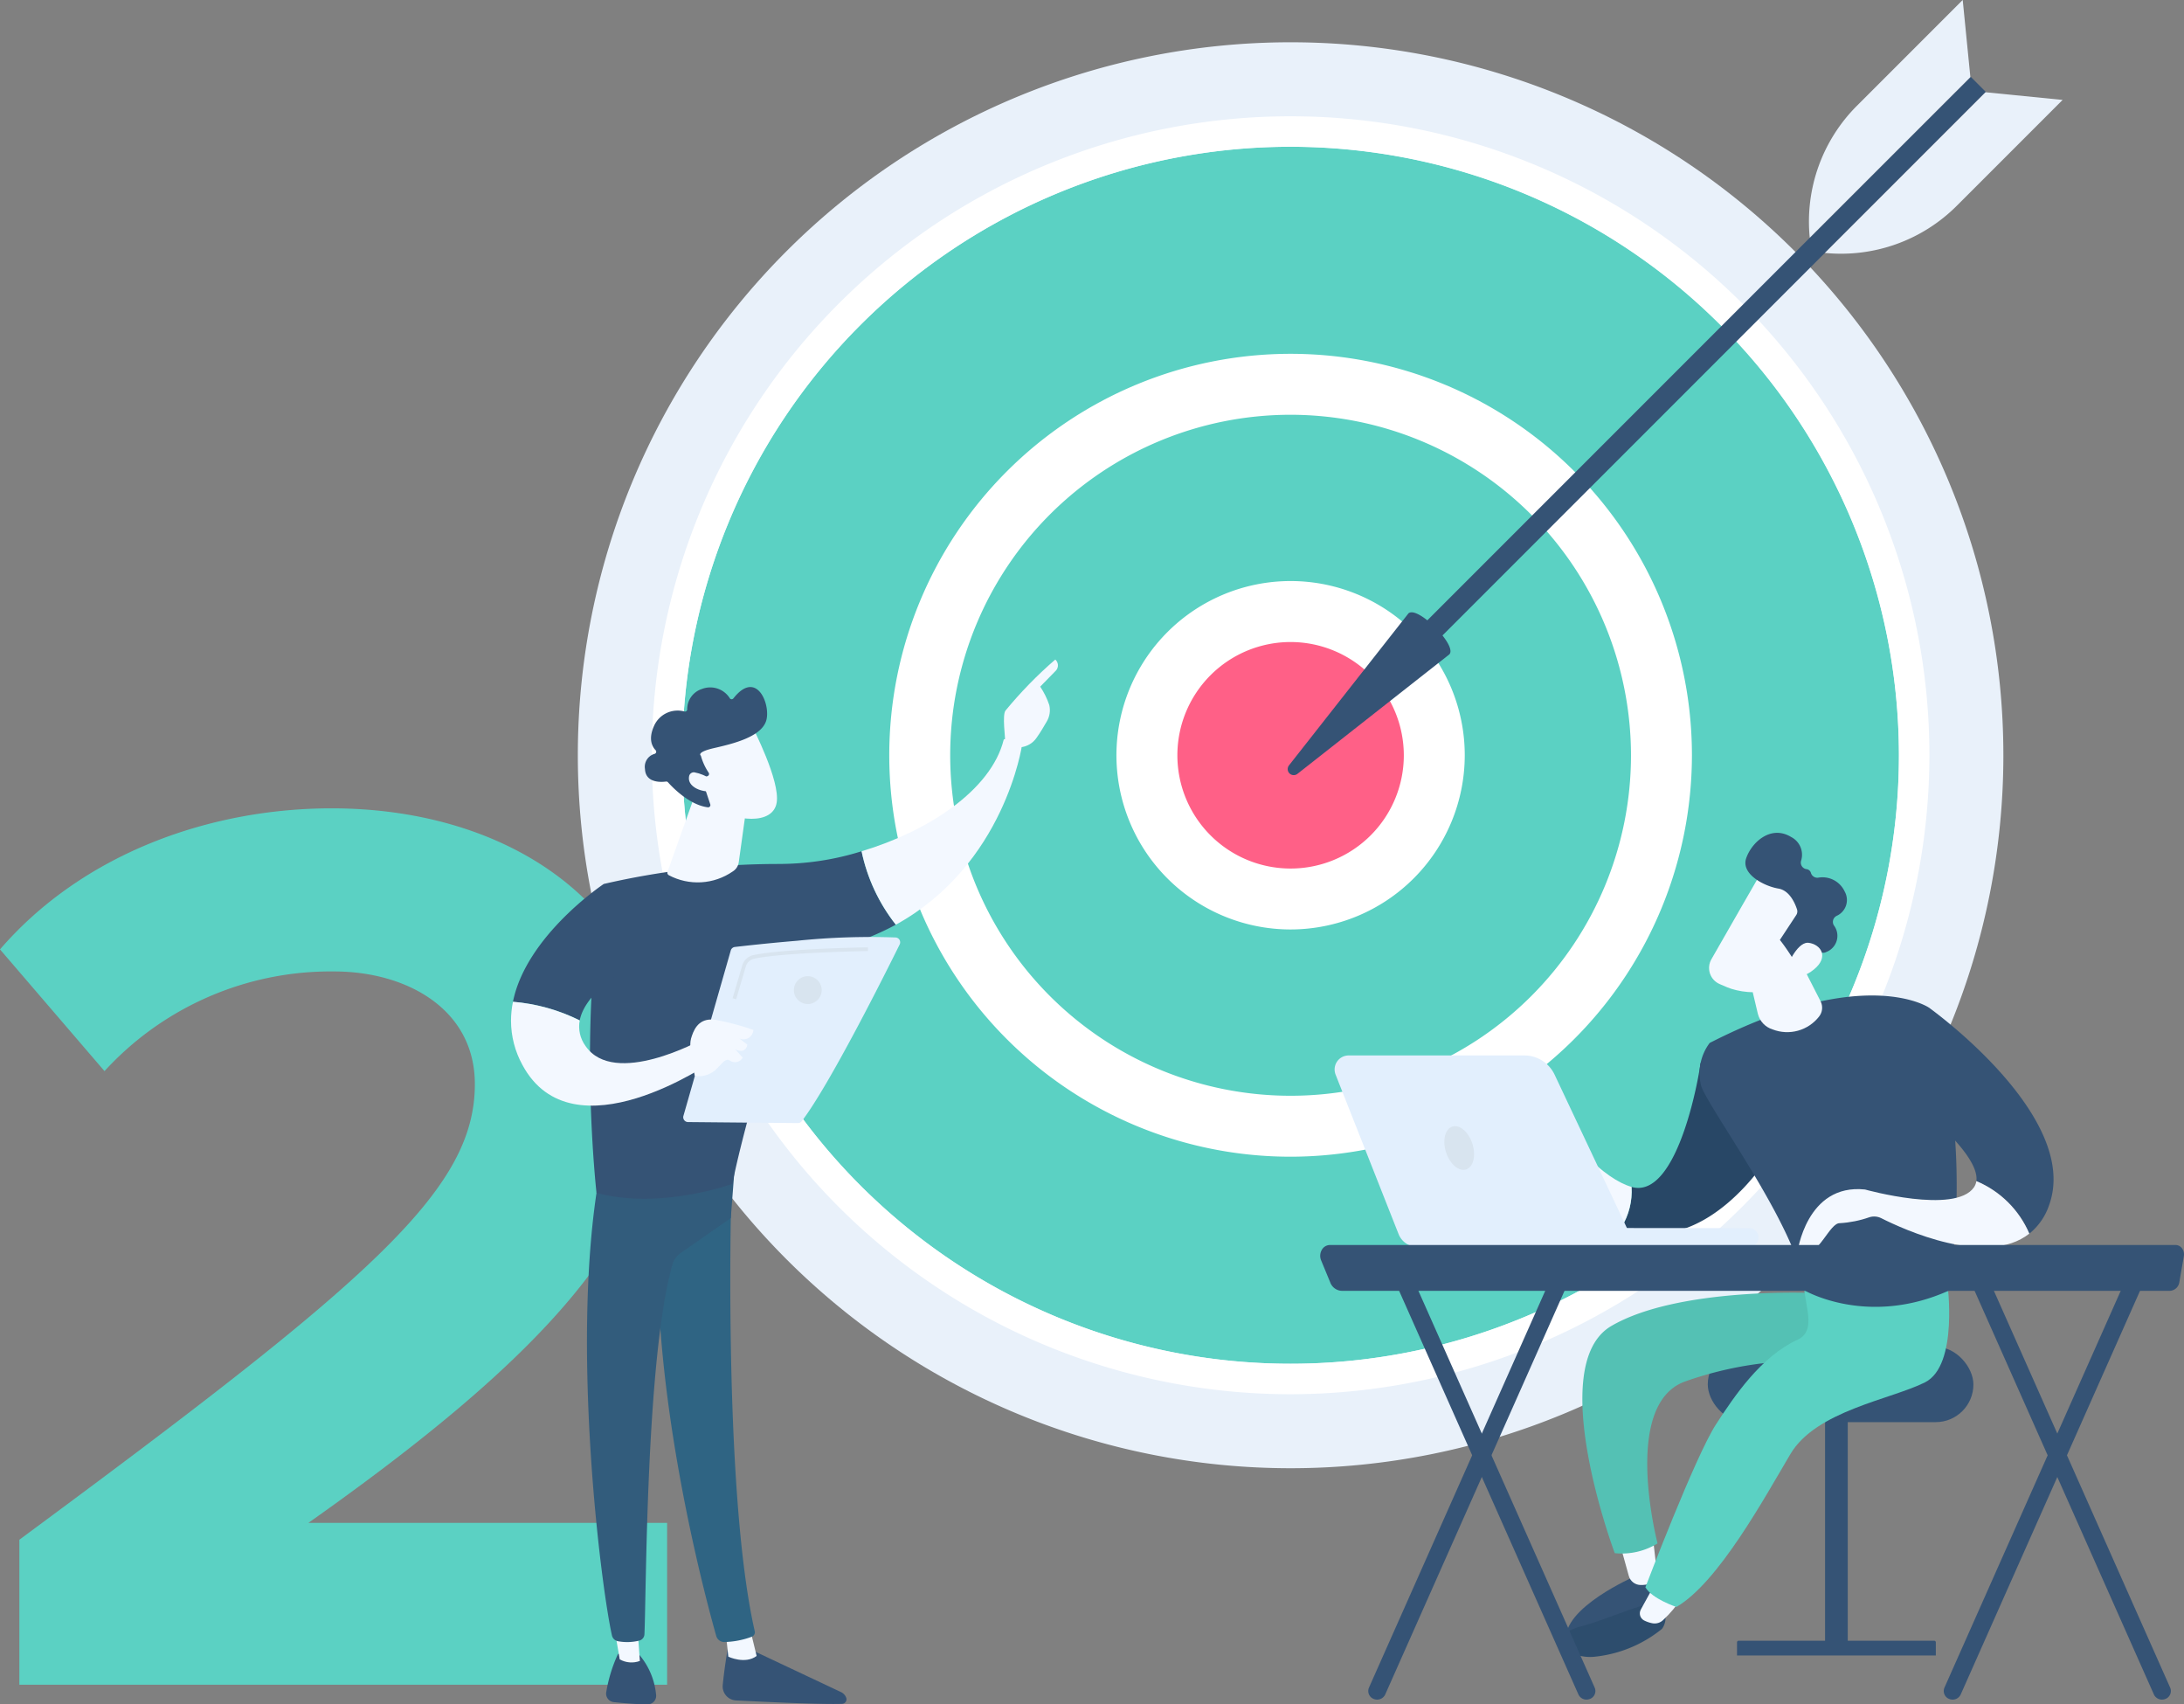 <svg xmlns="http://www.w3.org/2000/svg" xmlns:xlink="http://www.w3.org/1999/xlink" width="246.255" height="192.122" viewBox="0 0 246.255 192.122">
  <rect x="0" y="0" width="246.255" height="192.122" fill="#808080" stroke="none"/>
  <defs>
    <clipPath id="clip-path">
      <rect id="Rectangle_761" data-name="Rectangle 761" width="188.637" height="192.122" fill="none"/>
    </clipPath>
    <clipPath id="clip-path-2">
      <path id="Path_3779" data-name="Path 3779" d="M323.56,2454.07l.3,2.782s1.887.9,3.191-.081l-.755-3.1Z" transform="translate(-323.56 -2453.667)" fill="#f3f8ff"/>
    </clipPath>
    <clipPath id="clip-path-4">
      <path id="Path_3782" data-name="Path 3782" d="M154.144,2442.4l.73,4.209a2.717,2.717,0,0,0,2.267.178l-.325-4.524Z" transform="translate(-154.144 -2442.267)" fill="#f3f8ff"/>
    </clipPath>
    <clipPath id="clip-path-6">
      <path id="Path_3785" data-name="Path 3785" d="M544.416,1112.8c-1.423,5.766-8.641,10.383-16.032,12.6a19.933,19.933,0,0,0,3.861,8.278c12.3-6.76,14.235-20.28,14.235-20.28a1.783,1.783,0,0,0-1.421-.718,1.741,1.741,0,0,0-.643.117" transform="translate(-528.384 -1112.683)" fill="#f3f8ff"/>
    </clipPath>
    <clipPath id="clip-path-7">
      <path id="Path_3786" data-name="Path 3786" d="M743.136,999.535c-.36.482-.023,3.036-.006,3.632.64,1.249,1.751.8,1.658.492a2.466,2.466,0,0,0,1.863-1.075c.409-.57.843-1.3,1.161-1.859a2.5,2.5,0,0,0,.267-1.836,8.621,8.621,0,0,0-1.021-2.067l1.8-1.839a.875.875,0,0,0-.1-1.216,47.523,47.523,0,0,0-5.625,5.769" transform="translate(-742.971 -993.766)" fill="#f3f8ff"/>
    </clipPath>
    <clipPath id="clip-path-8">
      <path id="Path_3787" data-name="Path 3787" d="M758.686,1051.972l-.523,1.366,1.433,1.62a18.67,18.67,0,0,1,.88-3.3c.367-.585.182-.872-.153-1.047Z" transform="translate(-758.163 -1050.611)" fill="#f3f8ff"/>
    </clipPath>
    <clipPath id="clip-path-10">
      <path id="Path_3789" data-name="Path 3789" d="M0,1511.653v.018a10.36,10.36,0,0,0,1.273,4.935c5.662,10.6,21.439-.378,21.439-.378l-1.267-2.416s-9.8,5.417-13.046.681a3.7,3.7,0,0,1-.651-2.88,20.552,20.552,0,0,0-7.529-2.1A10.889,10.889,0,0,0,0,1511.653" transform="translate(0 -1509.518)" fill="#f3f8ff"/>
    </clipPath>
    <clipPath id="clip-path-11">
      <path id="Path_3790" data-name="Path 3790" d="M235.7,1208.257a.308.308,0,0,0,.137.373,6.954,6.954,0,0,0,7.217-.417,1.451,1.451,0,0,0,.678-1.03l1.028-7.395-6.021-.057Z" transform="translate(-235.686 -1199.731)" fill="#f3f8ff"/>
    </clipPath>
    <clipPath id="clip-path-12">
      <path id="Path_3791" data-name="Path 3791" d="M261.966,1096.862l2.393,6.625c3.5,2.04,7.52,2.255,7.96-.211s-2.75-8.611-2.75-8.611Z" transform="translate(-261.966 -1094.666)" fill="#f3f8ff"/>
    </clipPath>
    <clipPath id="clip-path-14">
      <path id="Path_3793" data-name="Path 3793" d="M268.078,1164.179c-.182,1.335,2.064,1.956,3.184,1.468l-.7-1.194a4.6,4.6,0,0,0-1.885-.8.544.544,0,0,0-.594.53" transform="translate(-268.067 -1163.649)" fill="#f3f8ff"/>
    </clipPath>
    <clipPath id="clip-path-16">
      <path id="Path_3795" data-name="Path 3795" d="M270.3,1538.364c-.3,1.085.444,4.144.444,4.144a2.815,2.815,0,0,0,2.545-.889c.584-.573.93-1.146,1.4-.837a.99.99,0,0,0,1.449-.333l-.849-.937c1.244.6,1.375-.527,1.375-.527l-.913-.707a1.109,1.109,0,0,0,1.588-.957,28.331,28.331,0,0,0-4.223-1.126,3.327,3.327,0,0,0-.523-.044c-1.523,0-2.024,1.234-2.3,2.214" transform="translate(-270.229 -1536.15)" fill="#f3f8ff"/>
    </clipPath>
    <clipPath id="clip-path-18">
      <path id="Path_3800" data-name="Path 3800" d="M1673.879,2321.624l.814,2.937a1.4,1.4,0,0,0,1.359,1.02,3.128,3.128,0,0,0,1.048-.16,1.2,1.2,0,0,0,.76-1.275l-.42-3.631Z" transform="translate(-1673.879 -2320.514)" fill="#f3f8ff"/>
    </clipPath>
    <clipPath id="clip-path-20">
      <path id="Path_3803" data-name="Path 3803" d="M1701.457,2385.3a.9.9,0,0,0,.346,1.218,3.562,3.562,0,0,0,.918.322,1.379,1.379,0,0,0,1.282-.386,12.354,12.354,0,0,0,2.026-2.433l-2.8-1.943Z" transform="translate(-1701.345 -2382.073)" fill="#f3f8ff"/>
    </clipPath>
    <clipPath id="clip-path-22">
      <path id="Path_3806" data-name="Path 3806" d="M1495.6,1718.8c-2.347.965-4.849,5.131-4.849,5.131a1.546,1.546,0,0,0,1.944.43c1.05-.661,3.746-2.391,3.746-2.391a14.577,14.577,0,0,0-.906,2.3c.007.363,1.176.305,1.24-.678.032-.5.545-.865,1.042-1.106a1.007,1.007,0,0,1,1.329.45,12,12,0,0,0,5.289,5.357,7.719,7.719,0,0,0,1.137-4.538c-1.464-.418-3.308-1.62-5.634-4a4.762,4.762,0,0,0-2.983-1.231,3.541,3.541,0,0,0-1.354.27" transform="translate(-1490.747 -1718.528)" fill="#f3f8ff"/>
    </clipPath>
    <clipPath id="clip-path-24">
      <path id="Path_3808" data-name="Path 3808" d="M1859.36,1434.527l1.483,6.254a2.457,2.457,0,0,0,1.674,1.782,4.552,4.552,0,0,0,5.237-1.458,1.594,1.594,0,0,0,.165-1.718l-2.86-5.6Z" transform="translate(-1859.36 -1433.784)" fill="#f3f8ff"/>
    </clipPath>
    <clipPath id="clip-path-26">
      <path id="Path_3810" data-name="Path 3810" d="M1958.62,1780.378c-2.112,3.1-12.294.255-12.294.255-6.649-.7-7.633,7.159-7.633,7.159,1.2.643,2.148-.472,2.975-1.588.67-.9,1.258-1.807,1.828-1.776a12.221,12.221,0,0,0,3.331-.67,1.788,1.788,0,0,1,1.341.112c2.533,1.278,11.853,5.541,16.687,1.738a11.183,11.183,0,0,0-5.973-5.921,1.611,1.611,0,0,1-.263.689" transform="translate(-1938.694 -1779.689)" fill="#f3f8ff"/>
    </clipPath>
    <clipPath id="clip-path-27">
      <path id="Path_3811" data-name="Path 3811" d="M1811.8,1308.443c-.091.078-3.863,6.667-5.783,10.025a1.975,1.975,0,0,0,.938,2.8l.832.356c1.137.487,3.581.9,4.543.118l6.063-6.4s-3.75-7.131-5.969-7.132a.928.928,0,0,0-.625.237" transform="translate(-1805.758 -1308.206)" fill="#f3f8ff"/>
    </clipPath>
    <clipPath id="clip-path-29">
      <path id="Path_3813" data-name="Path 3813" d="M1922.165,1423.391s.981,1.914,3.131.128c1.729-1.436.727-2.82-.613-2.989a.853.853,0,0,0-.109-.007c-1.294,0-2.41,2.867-2.41,2.867" transform="translate(-1922.165 -1420.524)" fill="#f3f8ff"/>
    </clipPath>
  </defs>
  <g id="Group_9111" data-name="Group 9111" transform="translate(-400 -540.705)">
    <path id="Path_661" data-name="Path 661" d="M2.183,82.443C41.9,53.114,53.542,43.045,53.542,31.08c0-8.463-7.711-12.694-15.859-12.694a34.559,34.559,0,0,0-25.9,11.235L0,15.9C9.458,4.961,23.861,0,37.392,0c20.66,0,37.1,11.673,37.1,31.08,0,16.635-13.676,31.081-39.719,49.465H75.22v18.24H2.183Z" transform="translate(400 631.823)" fill="#5bd1c3"/>
    <g id="Group_8913" data-name="Group 8913" transform="translate(457.618 540.705)" clip-path="url(#clip-path)">
      <path id="Path_3768" data-name="Path 3768" d="M261.439,144.085A80.368,80.368,0,1,1,181.07,63.717a80.368,80.368,0,0,1,80.368,80.368" transform="translate(-93.168 -58.951)" fill="#e9f1fa"/>
      <path id="Path_3769" data-name="Path 3769" d="M395.309,289.731a68.591,68.591,0,1,1-68.591-68.591,68.591,68.591,0,0,1,68.591,68.591" transform="translate(-238.816 -204.597)" fill="#5bd1c3"/>
      <path id="Path_3770" data-name="Path 3770" d="M284.232,319.269a72.027,72.027,0,1,1,72.027-72.027,72.108,72.108,0,0,1-72.027,72.027m0-140.618a68.591,68.591,0,1,0,68.591,68.591,68.669,68.669,0,0,0-68.591-68.591" transform="translate(-196.33 -162.107)" fill="#fff"/>
      <path id="Path_3771" data-name="Path 3771" d="M699.659,620.858a41.817,41.817,0,1,1-41.817-41.817,41.817,41.817,0,0,1,41.817,41.817" transform="translate(-569.941 -535.723)" fill="#5bd1c3"/>
      <path id="Path_3772" data-name="Path 3772" d="M615.356,623.626a45.252,45.252,0,1,1,45.252-45.252,45.3,45.3,0,0,1-45.252,45.252m0-83.633a38.381,38.381,0,1,0,38.381,38.381,38.424,38.424,0,0,0-38.381-38.381" transform="translate(-527.454 -493.239)" fill="#fff"/>
      <path id="Path_3773" data-name="Path 3773" d="M990.833,937.646a16.2,16.2,0,1,1-16.2-16.2,16.2,16.2,0,0,1,16.2,16.2" transform="translate(-886.73 -852.511)" fill="#ff6087"/>
      <path id="Path_3774" data-name="Path 3774" d="M932.145,914.793a19.637,19.637,0,1,1,19.637-19.636,19.658,19.658,0,0,1-19.637,19.636m0-32.4a12.766,12.766,0,1,0,12.766,12.766,12.78,12.78,0,0,0-12.766-12.766" transform="translate(-844.243 -810.022)" fill="#fff"/>
      <rect id="Rectangle_760" data-name="Rectangle 760" width="91.383" height="2.413" transform="translate(99.97 73.274) rotate(-45)" fill="#355375"/>
      <path id="Path_3775" data-name="Path 3775" d="M1184.143,922.747c.979-.979,5.594,3.636,4.615,4.615l-17.117,13.457a.68.68,0,0,1-.955-.955Z" transform="translate(-1082.965 -853.59)" fill="#355375"/>
      <path id="Path_3776" data-name="Path 3776" d="M1998.385,139.015l8.693.864-11.934,11.934a18.45,18.45,0,0,1-14.871,5.313Z" transform="translate(-1832.128 -128.616)" fill="#e9f1fa"/>
      <path id="Path_3777" data-name="Path 3777" d="M1974.456,8.7,1973.592,0l-11.934,11.934a18.45,18.45,0,0,0-5.313,14.87Z" transform="translate(-1809.906 -0.005)" fill="#e9f1fa"/>
      <path id="Path_3778" data-name="Path 3778" d="M319.679,2477.341s-.433,2.319-.656,4.616a1.584,1.584,0,0,0,1.5,1.731c3.061.157,9.609.467,11.96.385a.515.515,0,0,0,.46-.7,1.154,1.154,0,0,0-.584-.627l-10.772-5.076Z" transform="translate(-295.15 -2292.01)" fill="#355375"/>
    </g>
    <g id="Group_8915" data-name="Group 8915" transform="translate(481.823 724.265)" clip-path="url(#clip-path-2)">
      <rect id="Rectangle_762" data-name="Rectangle 762" width="4.118" height="3.533" transform="translate(-0.039 4.085) rotate(-89.456)" fill="#f3f8ff"/>
    </g>
    <g id="Group_8917" data-name="Group 8917" transform="translate(457.618 540.705)" clip-path="url(#clip-path)">
      <path id="Path_3780" data-name="Path 3780" d="M226.8,1759.888c-.149.724-1.11,36.2,2.531,52.139a.54.54,0,0,1-.323.625,9.393,9.393,0,0,1-3.1.6.93.93,0,0,1-.916-.676c-1.049-3.7-6.068-22.234-6.577-39.9-.569-19.738.006-.672.006-.672l.56-12.192Z" transform="translate(-201.849 -1628.16)" fill="#2f6483"/>
      <path id="Path_3781" data-name="Path 3781" d="M144.684,2491.953a16.712,16.712,0,0,0-1.326,4.276.967.967,0,0,0,.839,1.166c1.01.109,2.566.252,3.813.255a.964.964,0,0,0,.964-1.066,8.128,8.128,0,0,0-1.855-4.476Z" transform="translate(-132.613 -2305.528)" fill="#355375"/>
    </g>
    <g id="Group_8919" data-name="Group 8919" transform="translate(469.149 723.412)" clip-path="url(#clip-path-4)">
      <rect id="Rectangle_764" data-name="Rectangle 764" width="4.949" height="3.044" transform="matrix(0.009, -1, 1, 0.009, -0.047, 4.92)" fill="#f3f8ff"/>
    </g>
    <g id="Group_8921" data-name="Group 8921" transform="translate(457.618 540.705)" clip-path="url(#clip-path)">
      <path id="Path_3783" data-name="Path 3783" d="M115.856,1750.99c-3.281,18.692.231,46.278,1.453,51.682a.841.841,0,0,0,.673.645,5.649,5.649,0,0,0,2.427-.074.77.77,0,0,0,.561-.7c.212-4.358.16-31.123,3.152-41.673a2.4,2.4,0,0,1,.939-1.317l5.648-3.935.492-6.443Z" transform="translate(-105.926 -1618.316)" fill="#325c7c"/>
      <path id="Path_3784" data-name="Path 3784" d="M140.164,1284.14a87.389,87.389,0,0,0-19.577,2.254c-2.925,16.142-.817,34.814-.817,34.814,7.179,1.956,15.327-1.008,15.327-1.008,1.261-6.747,7.023-25.714,7.023-25.714a30.623,30.623,0,0,0,11.4-3.5,19.935,19.935,0,0,1-3.861-8.278,31.191,31.191,0,0,1-9.495,1.429" transform="translate(-110.13 -1186.751)" fill="#355375"/>
    </g>
    <g id="Group_8923" data-name="Group 8923" transform="translate(497.147 623.945)" clip-path="url(#clip-path-6)">
      <rect id="Rectangle_766" data-name="Rectangle 766" width="21.169" height="18.294" transform="translate(-0.199 20.996) rotate(-89.456)" fill="#f3f8ff"/>
    </g>
    <g id="Group_8925" data-name="Group 8925" transform="translate(513.2 615.049)" clip-path="url(#clip-path-7)">
      <rect id="Rectangle_767" data-name="Rectangle 767" width="12.421" height="10.394" transform="translate(-4.185 8.85) rotate(-65.729)" fill="#f3f8ff"/>
    </g>
    <g id="Group_8927" data-name="Group 8927" transform="translate(514.336 619.301)" clip-path="url(#clip-path-8)">
      <rect id="Rectangle_768" data-name="Rectangle 768" width="5.105" height="4.638" transform="translate(-2.003 3.017) rotate(-56.416)" fill="#f3f8ff"/>
    </g>
    <g id="Group_8929" data-name="Group 8929" transform="translate(457.618 540.705)" clip-path="url(#clip-path)">
      <path id="Path_3788" data-name="Path 3788" d="M16.633,1340.987l-3.48-9.036s-8.74,5.817-10.239,13.284a20.55,20.55,0,0,1,7.529,2.1c.676-3.526,6.19-6.344,6.19-6.344" transform="translate(-2.696 -1232.307)" fill="#355375"/>
    </g>
    <g id="Group_8931" data-name="Group 8931" transform="translate(457.618 653.633)" clip-path="url(#clip-path-10)">
      <rect id="Rectangle_770" data-name="Rectangle 770" width="17.899" height="22.878" transform="translate(-0.168 17.682) rotate(-89.456)" fill="#f3f8ff"/>
    </g>
    <g id="Group_8933" data-name="Group 8933" transform="translate(475.25 630.457)" clip-path="url(#clip-path-11)">
      <rect id="Rectangle_771" data-name="Rectangle 771" width="13.656" height="12.985" transform="translate(-4.375 8.431) rotate(-62.745)" fill="#f3f8ff"/>
    </g>
    <g id="Group_8935" data-name="Group 8935" transform="translate(477.216 622.597)" clip-path="url(#clip-path-12)">
      <rect id="Rectangle_772" data-name="Rectangle 772" width="15.109" height="15.018" transform="matrix(0.529, -0.849, 0.849, 0.529, -4.972, 7.98)" fill="#f3f8ff"/>
    </g>
    <g id="Group_8937" data-name="Group 8937" transform="translate(457.618 540.705)" clip-path="url(#clip-path)">
      <path id="Path_3792" data-name="Path 3792" d="M208.991,1045.237a.252.252,0,0,0,.114-.368,6.571,6.571,0,0,1-.885-1.927s-.58-.38,1.494-.855,5.169-1.215,5.835-2.971c.649-1.712-.972-6.048-3.657-2.631a.252.252,0,0,1-.4,0,2.6,2.6,0,0,0-3.155-1.058,2.384,2.384,0,0,0-1.654,2.287.251.251,0,0,1-.3.254,2.906,2.906,0,0,0-3.409,1.549c-.707,1.516-.265,2.382.141,2.807a.251.251,0,0,1-.112.416,1.512,1.512,0,0,0-1.083,1.715c.073,1.6,1.861,1.475,2.37,1.407a.253.253,0,0,1,.223.081c.432.487,2.377,2.556,4.5,2.823a.254.254,0,0,0,.27-.333l-.895-2.685a.253.253,0,0,1,.14-.312Z" transform="translate(-186.814 -957.763)" fill="#355375"/>
    </g>
    <g id="Group_8939" data-name="Group 8939" transform="translate(477.672 627.758)" clip-path="url(#clip-path-14)">
      <rect id="Rectangle_774" data-name="Rectangle 774" width="3.889" height="4.171" transform="translate(-1.287 1.79) rotate(-58.076)" fill="#f3f8ff"/>
    </g>
    <g id="Group_8941" data-name="Group 8941" transform="translate(457.618 540.705)" clip-path="url(#clip-path)">
      <path id="Path_3794" data-name="Path 3794" d="M259.605,1431.588l5.339-18.647a.544.544,0,0,1,.46-.391c.967-.113,3.771-.43,7.007-.7a79.564,79.564,0,0,1,11.131-.37.546.546,0,0,1,.446.785c-1.539,3.112-7.867,15.773-11.036,19.921a.548.548,0,0,1-.44.216l-12.388-.115a.546.546,0,0,1-.52-.7" transform="translate(-240.164 -1305.805)" fill="#e2effd"/>
    </g>
    <g id="Group_8943" data-name="Group 8943" transform="translate(477.834 655.625)" clip-path="url(#clip-path-16)">
      <rect id="Rectangle_776" data-name="Rectangle 776" width="7.342" height="6.535" transform="translate(-0.229 0)" fill="#f3f8ff"/>
    </g>
    <g id="Group_8945" data-name="Group 8945" transform="translate(457.618 540.705)" clip-path="url(#clip-path)">
      <path id="Path_3796" data-name="Path 3796" d="M426.3,1472.486a1.567,1.567,0,1,0,1.567-1.567,1.567,1.567,0,0,0-1.567,1.567" transform="translate(-394.404 -1360.879)" fill="#d8e4ef"/>
      <path id="Path_3797" data-name="Path 3797" d="M334.374,1433.272l1.087-3.688a1.265,1.265,0,0,1,.95-.887c3.407-.711,12.733-.861,12.827-.863l-.006-.417c-.385.006-9.46.153-12.906.872a1.681,1.681,0,0,0-1.265,1.177l-1.087,3.688Z" transform="translate(-308.989 -1320.631)" fill="#d8e4ef"/>
      <rect id="Rectangle_777" data-name="Rectangle 777" width="2.559" height="27.677" transform="translate(148.166 158.4)" fill="#355375"/>
      <path id="Path_3798" data-name="Path 3798" d="M1870.247,2473.839h-22.416v-1.481a.185.185,0,0,1,.185-.185h22.046a.185.185,0,0,1,.185.185Z" transform="translate(-1709.593 -2287.228)" fill="#355375"/>
      <rect id="Rectangle_778" data-name="Rectangle 778" width="29.952" height="8.495" rx="4.247" transform="translate(134.94 151.81)" fill="#355375"/>
      <path id="Path_3799" data-name="Path 3799" d="M1597.688,2366.892s-8.274,3.564-7.8,7.294c0,0,8.553-1.64,10.083-4.085s.687-3.861.687-3.861Z" transform="translate(-1470.929 -2189.22)" fill="#355375"/>
    </g>
    <g id="Group_8947" data-name="Group 8947" transform="translate(582.842 714.304)" clip-path="url(#clip-path-18)">
      <rect id="Rectangle_780" data-name="Rectangle 780" width="5.824" height="5.044" transform="matrix(0.216, -0.976, 0.976, 0.216, -1.07, 4.833)" fill="#f3f8ff"/>
    </g>
    <g id="Group_8949" data-name="Group 8949" transform="translate(457.618 540.705)" clip-path="url(#clip-path)">
      <path id="Path_3801" data-name="Path 3801" d="M1640.806,1947.787s-15.218-.7-22.79,3.712.384,25.61.384,25.61a7.689,7.689,0,0,0,4.826-1.1s-4.065-15.515,3-18.215a40.65,40.65,0,0,1,16.148-2.3l-1.521-7.235Z" transform="translate(-1493.947 -1802.033)" fill="#54c1b4"/>
      <path id="Path_3802" data-name="Path 3802" d="M1577.879,2419.936c1.73-.379,6.861-2.505,7.641-2.477s1.884,1.2,1.884,1.2a2.074,2.074,0,0,1-.367,1.555,14.364,14.364,0,0,1-7.482,3.131,4.97,4.97,0,0,1-4.463-1.768,5.813,5.813,0,0,1,2.788-1.637" transform="translate(-1457.257 -2236.608)" fill="#2d4d6d"/>
    </g>
    <g id="Group_8951" data-name="Group 8951" transform="translate(584.897 718.909)" clip-path="url(#clip-path-20)">
      <rect id="Rectangle_782" data-name="Rectangle 782" width="5.788" height="5.747" transform="translate(-1.151 4.637) rotate(-77.52)" fill="#f3f8ff"/>
    </g>
    <g id="Group_8953" data-name="Group 8953" transform="translate(457.618 540.705)" clip-path="url(#clip-path)">
      <path id="Path_3804" data-name="Path 3804" d="M1743.778,1931.236s1.328,9.423-2.512,11.349-12.265,3.187-15.167,8.075-8.113,14.481-12.855,17.238c0,0-2.708-.881-3.5-2.213,0,0,5.629-14.8,7.977-18.394,2.034-3.115,5.007-7.6,9.232-9.543,1.209-.555,1.3-1.839,1.091-3.152l-.388-2.393Z" transform="translate(-1581.838 -1786.759)" fill="#5bd1c3"/>
      <path id="Path_3805" data-name="Path 3805" d="M1674.792,1615.485c5.385,1.537,7.795-13.617,7.773-13.985l8.256,9.653s-4.919,8.656-12.347,9.577a8.765,8.765,0,0,1-4.818-.706,7.716,7.716,0,0,0,1.137-4.538" transform="translate(-1548.448 -1481.691)" fill="#284766"/>
    </g>
    <g id="Group_8955" data-name="Group 8955" transform="translate(569.142 669.269)" clip-path="url(#clip-path-22)">
      <rect id="Rectangle_784" data-name="Rectangle 784" width="12.757" height="16.656" transform="translate(-2.061 9.312) rotate(-77.52)" fill="#f3f8ff"/>
    </g>
    <g id="Group_8957" data-name="Group 8957" transform="translate(457.618 540.705)" clip-path="url(#clip-path)">
      <path id="Path_3807" data-name="Path 3807" d="M1816.722,1501.312s-7.236-4.936-24.712,3.991a5.687,5.687,0,0,0-.956,4.853c.843,2.572,11.219,16.491,11.622,23.026,0,0,7.093,4.175,16.3.036,0,0,3.088-17.254-2.254-31.906" transform="translate(-1656.856 -1387.738)" fill="#355375"/>
    </g>
    <g id="Group_8959" data-name="Group 8959" transform="translate(596.718 647.967)" clip-path="url(#clip-path-24)">
      <rect id="Rectangle_786" data-name="Rectangle 786" width="8.842" height="9.634" fill="#f3f8ff"/>
    </g>
    <g id="Group_8961" data-name="Group 8961" transform="translate(457.618 540.705)" clip-path="url(#clip-path)">
      <path id="Path_3809" data-name="Path 3809" d="M2103.317,1537.713c.49-3.406-8.51-10.008-8.51-10.008l3.152-9.558s17.175,12.257,13.563,22.266a6.994,6.994,0,0,1-2.232,3.221,11.185,11.185,0,0,0-5.973-5.921" transform="translate(-1938.093 -1404.574)" fill="#355375"/>
    </g>
    <g id="Group_8963" data-name="Group 8963" transform="translate(602.653 673.844)" clip-path="url(#clip-path-26)">
      <rect id="Rectangle_788" data-name="Rectangle 788" width="26.942" height="23.118" transform="translate(-4.599 3.284) rotate(-35.532)" fill="#f3f8ff"/>
    </g>
    <g id="Group_8965" data-name="Group 8965" transform="translate(592.708 638.572)" clip-path="url(#clip-path-27)">
      <rect id="Rectangle_789" data-name="Rectangle 789" width="12.962" height="14.309" transform="translate(-0.325)" fill="#f3f8ff"/>
    </g>
    <g id="Group_8967" data-name="Group 8967" transform="translate(457.618 540.705)" clip-path="url(#clip-path)">
      <path id="Path_3812" data-name="Path 3812" d="M1870.714,1264.271a1.956,1.956,0,0,0,.942-2.76,2.758,2.758,0,0,0-3.007-1.556.754.754,0,0,1-.8-.543.6.6,0,0,0-.527-.426.742.742,0,0,1-.585-.928,2.248,2.248,0,0,0-1.122-2.694c-2.308-1.4-4.465.632-5.066,2.4s1.987,3.137,3.64,3.417c1.256.213,1.87,1.662,2.092,2.345a.747.747,0,0,1-.089.642l-1.844,2.8c.507.638.957,1.312,1.4,1.994.166-.179.311-.327.424-.431.8-.734,2.225-.355,2.811-.153a.739.739,0,0,0,.582-.043,1.951,1.951,0,0,0,.871-3.01.754.754,0,0,1,.278-1.049" transform="translate(-1721.278 -1161.018)" fill="#355375"/>
    </g>
    <g id="Group_8969" data-name="Group 8969" transform="translate(601.416 646.975)" clip-path="url(#clip-path-29)">
      <rect id="Rectangle_791" data-name="Rectangle 791" width="4.86" height="4.782" fill="#f3f8ff"/>
    </g>
    <g id="Group_8971" data-name="Group 8971" transform="translate(457.618 540.705)" clip-path="url(#clip-path)">
      <path id="Path_3814" data-name="Path 3814" d="M1558.951,1852.337h-.055l-23.786-.026a1.065,1.065,0,1,1,0-2.129l23.786.026a1.065,1.065,0,0,1,.052,2.128" transform="translate(-1419.283 -1711.769)" fill="#e2effd"/>
      <path id="Path_3815" data-name="Path 3815" d="M1242.859,1590.3h19.809a3.776,3.776,0,0,1,3.415,2.165l9.158,19.418h-24.617a2.294,2.294,0,0,1-2.134-1.451l-7.1-17.969a1.582,1.582,0,0,1,1.471-2.163" transform="translate(-1148.414 -1471.328)" fill="#e2effd"/>
      <path id="Path_3816" data-name="Path 3816" d="M1409.878,1698.85c.429,1.334.112,2.629-.708,2.893s-1.833-.6-2.263-1.937-.112-2.629.708-2.893,1.833.6,2.263,1.937" transform="translate(-1301.478 -1569.922)" fill="#d8e4ef"/>
      <path id="Path_3817" data-name="Path 3817" d="M1293.011,1953.511a1.026,1.026,0,0,1-.394-.079.957.957,0,0,1-.523-1.271l20.963-47.179a1.013,1.013,0,0,1,1.313-.507.956.956,0,0,1,.523,1.271l-20.963,47.18a1,1,0,0,1-.919.586" transform="translate(-1195.356 -1761.927)" fill="#355375"/>
      <path id="Path_3818" data-name="Path 3818" d="M1349.421,1953.509a1,1,0,0,1-.919-.586l-20.963-47.179a.956.956,0,0,1,.523-1.271,1.012,1.012,0,0,1,1.313.506l20.963,47.179a.956.956,0,0,1-.523,1.271,1.024,1.024,0,0,1-.394.079" transform="translate(-1228.149 -1761.925)" fill="#355375"/>
      <path id="Path_3819" data-name="Path 3819" d="M2160.394,1953.511a1.024,1.024,0,0,1-.394-.079.956.956,0,0,1-.524-1.271l20.963-47.179a1.012,1.012,0,0,1,1.313-.507.957.957,0,0,1,.524,1.271l-20.964,47.18a1,1,0,0,1-.919.586" transform="translate(-1997.849 -1761.927)" fill="#355375"/>
      <path id="Path_3820" data-name="Path 3820" d="M2216.8,1953.509a1,1,0,0,1-.919-.586l-20.963-47.179a.956.956,0,0,1,.523-1.271,1.012,1.012,0,0,1,1.313.506l20.963,47.179a.956.956,0,0,1-.523,1.271,1.022,1.022,0,0,1-.394.079" transform="translate(-2030.641 -1761.925)" fill="#355375"/>
      <path id="Path_3821" data-name="Path 3821" d="M1317.013,1877.21a1.15,1.15,0,0,0-.2-.873.907.907,0,0,0-.727-.384H1220.72a1.063,1.063,0,0,0-.914.561,1.34,1.34,0,0,0-.071,1.165l1.033,2.5a1.446,1.446,0,0,0,1.314.94h93.35a1.135,1.135,0,0,0,1.076-.993Z" transform="translate(-1128.393 -1735.613)" fill="#355375"/>
    </g>
  </g>
</svg>
